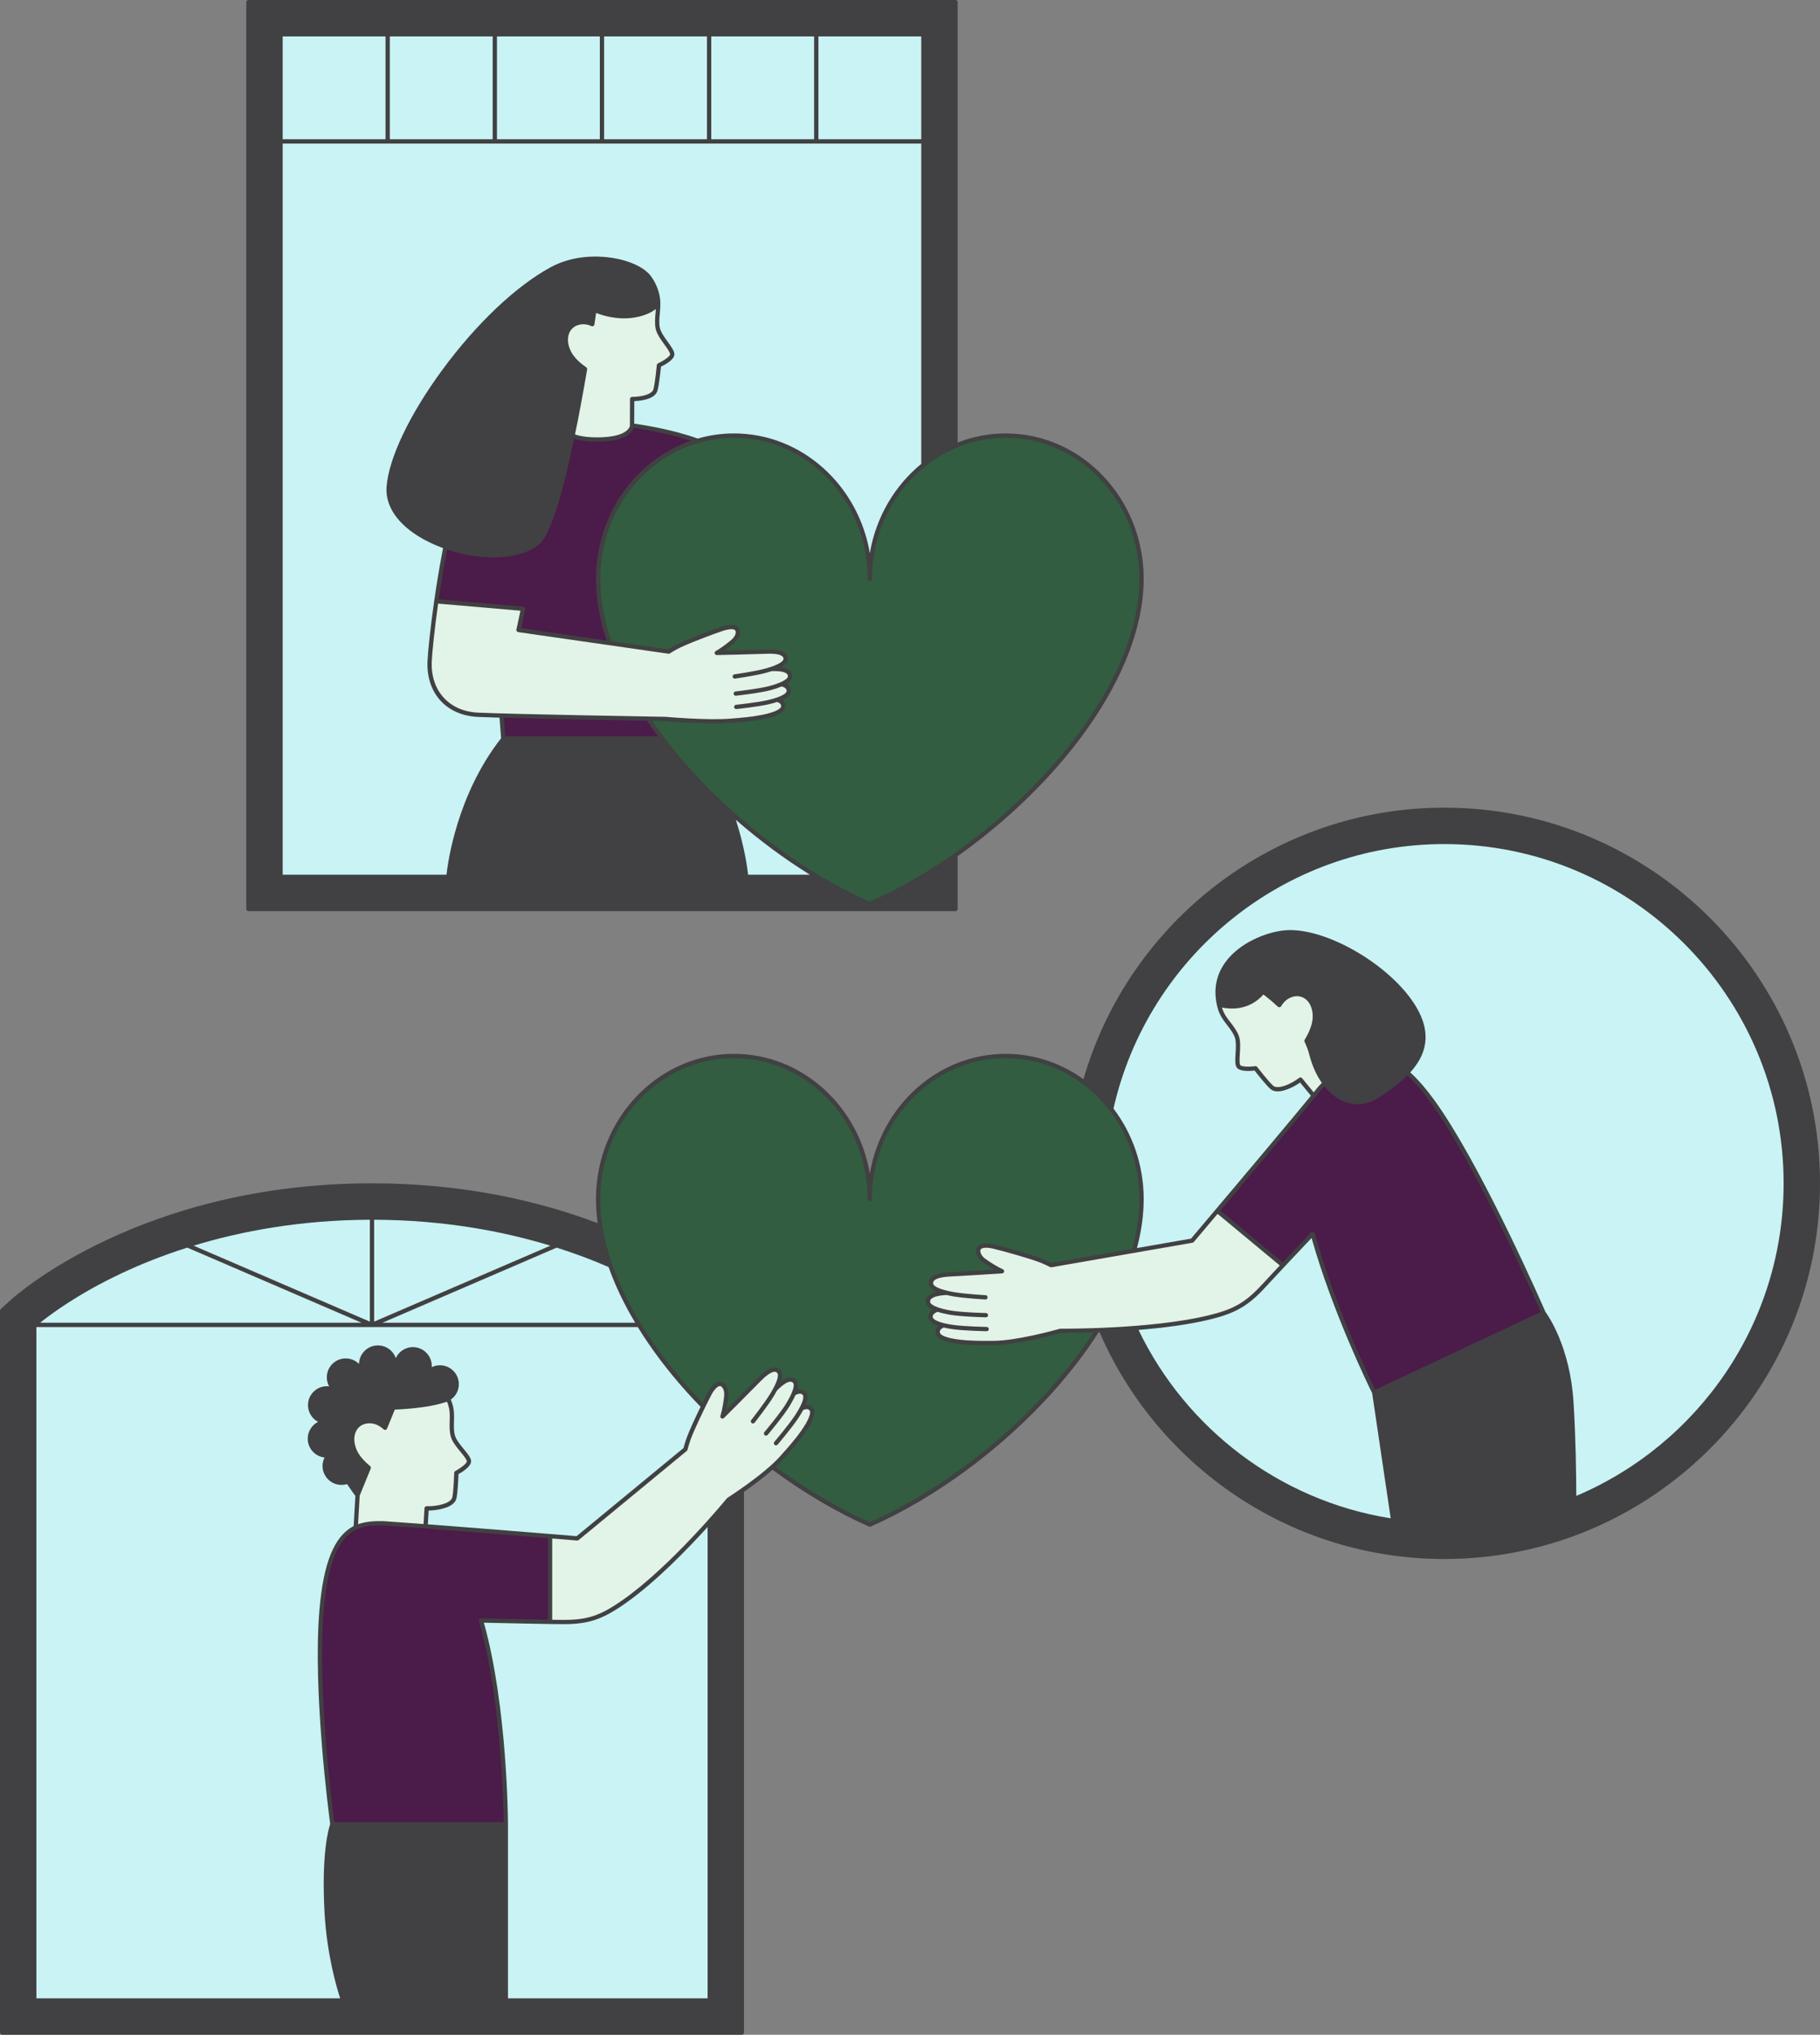<?xml version="1.0" encoding="UTF-8" standalone="no"?><svg xmlns="http://www.w3.org/2000/svg" xmlns:xlink="http://www.w3.org/1999/xlink" fill="#000000" height="950.3" preserveAspectRatio="xMidYMid meet" version="1" viewBox="0.0 0.0 850.1 950.3" width="850.1" zoomAndPan="magnify"><rect x="0.0" y="0.0" width="850.1" height="950.3" fill="#808080" stroke="none"/><g id="change1_1"><path d="M115.032,424.515V1c0-0.552,0.448-1,1-1h330.279c0.553,0,1,0.448,1,1v205.672 c6.991-2.742,14.551-4.243,22.438-4.243c35.543,0,64.46,30.454,64.46,67.886c0,1.021-0.025,2.097-0.081,3.387l-0.014,0.257 c-1.224,26.718-16.286,57.446-42.411,86.509c-13.104,14.577-28.341,28.02-44.392,39.39v24.657c0,0.552-0.447,1-1,1H116.032 C115.48,425.515,115.032,425.067,115.032,424.515z M674.663,377.207c-79.877,0-147.451,53.658-168.586,126.821 c-10.352-7.466-22.862-11.844-36.328-11.844c-31.674,0-58.084,24.182-63.46,55.936c-5.376-31.754-31.787-55.936-63.461-55.936 c-35.543,0-64.46,30.453-64.46,67.886c0,1.013,0.026,2.089,0.082,3.387l0.012,0.242c0.114,2.491,0.349,5.017,0.701,7.573 c-26.935-10.203-62.227-18.616-105.405-18.616c-107.408,0-166.059,52.046-168.502,54.261l-4.926,4.466 C0.119,611.571,0,611.841,0,612.123v337.162c0,0.553,0.448,1,1,1h345.514c0.552,0,1-0.447,1-1V696.732 c0.091-0.064,0.182-0.128,0.274-0.193c0.105-0.074,0.213-0.15,0.32-0.226c0.188-0.133,0.376-0.266,0.568-0.403 c0.111-0.079,0.224-0.16,0.336-0.24c0.191-0.137,0.383-0.274,0.578-0.414c0.121-0.087,0.242-0.175,0.364-0.263 c0.193-0.139,0.387-0.28,0.583-0.423c0.122-0.089,0.244-0.178,0.366-0.267c0.198-0.145,0.397-0.291,0.597-0.439 c0.127-0.093,0.253-0.187,0.381-0.282c0.198-0.147,0.397-0.295,0.596-0.444c0.131-0.098,0.262-0.196,0.394-0.295 c0.198-0.149,0.398-0.299,0.597-0.451c0.134-0.101,0.267-0.203,0.401-0.305c0.199-0.152,0.397-0.304,0.597-0.458 c0.136-0.104,0.271-0.209,0.407-0.314c0.201-0.156,0.402-0.313,0.603-0.47c0.132-0.104,0.264-0.207,0.396-0.311 c0.201-0.159,0.402-0.318,0.602-0.478c0.135-0.108,0.27-0.215,0.404-0.323c0.197-0.159,0.394-0.318,0.59-0.478 c0.134-0.109,0.268-0.218,0.402-0.328c0.196-0.161,0.391-0.323,0.586-0.485c0.133-0.11,0.265-0.22,0.397-0.33 c0.193-0.162,0.384-0.324,0.574-0.486c0.131-0.111,0.262-0.223,0.392-0.334c0.187-0.161,0.371-0.322,0.556-0.482 c0.131-0.114,0.263-0.228,0.392-0.342c0.019-0.017,0.039-0.034,0.059-0.051c14.565,10.771,29.92,19.866,45.057,26.536 c0.128,0.057,0.266,0.085,0.403,0.085s0.275-0.028,0.403-0.085c30.122-13.273,61.107-36.137,85.011-62.729 c8.296-9.229,15.472-18.626,21.448-28.009c0.151-0.006,0.297-0.011,0.45-0.017c26.98,62.247,89.014,105.907,161.062,105.907 c96.742,0,175.448-78.706,175.448-175.448S771.405,377.207,674.663,377.207z" fill="#414042"/></g><g id="change2_1"><path d="M381.265,67.046h49.046V216.65c-12.37,10.105-21.166,24.84-24.023,41.714 c-5.376-31.754-31.787-55.936-63.461-55.936c-5.869,0-11.55,0.846-16.957,2.401c-11.829-4.314-26.033-6.472-29.638-6.974 c0.021-3.395,0.038-7.353,0.036-10.515c3.125-0.132,9.599-0.886,10.798-4.819c0.758-2.486,1.467-9.248,1.668-11.275 c1.982-0.956,6.264-3.306,6.264-5.767c0-1.536-1.332-3.376-3.018-5.706c-1.574-2.175-3.357-4.64-3.771-6.681 c-0.435-2.145-0.236-4.317-0.026-6.617c0.134-1.474,0.266-2.984,0.228-4.512c0.051-0.808,0.226-6.406-4.182-12.728 c-3.027-4.342-10.467-7.778-19.417-8.966c-5.805-0.769-17.134-1.195-27.766,4.625c-16.233,8.885-34.625,26.338-50.462,47.883 c-15.287,20.797-25.015,41.213-26.023,54.612c-0.736,9.785,6.388,19.135,19.545,25.651c2.272,1.125,4.558,2.1,6.839,2.95 c-1.737,8.864-3.12,17.576-4.139,24.695c-1.818,12.701-2.891,23.385-3.118,27.938c-0.746,14.929,8.661,25.456,23.41,26.193 c2.175,0.109,5.743,0.23,10.222,0.358l0.728,9.626c-20.567,26.214-24.869,57.966-25.494,63.715h-76.522V67.046h49.046h50.046h50.046 h50.046H381.265z M349.426,408.515h28.856c-11.95-7.425-23.641-16.098-34.585-25.639 C347.782,395.503,349.101,405.524,349.426,408.515z M180.079,17h-48.046v48.046h48.046V17z M230.125,17h-48.046v48.046h48.046V17z M280.172,17h-48.046v48.046h48.046V17z M330.218,17h-48.046v48.046h48.046V17z M380.265,17h-48.046v48.046h48.046V17z M382.265,65.046h48.046V17h-48.046V65.046z M674.663,394.207c-75.38,0-138.625,52.913-154.566,123.544 c8.82,11.615,14.112,26.324,14.112,42.319c0,1.019-0.025,2.093-0.081,3.38c0,0.003,0,0.005,0,0.007l-0.013,0.25 c-0.284,6.198-1.322,12.614-3.06,19.172l25.261-4.396c2.751-3.249,28.785-34.019,46.872-55.724c0.198-0.237,0.396-0.475,0.592-0.71 c0.112-0.134,0.223-0.267,0.334-0.401c3.039-3.65,5.818-7.004,8.206-9.905c-1.654-2.004-3.47-4.209-5.08-6.178 c-0.416,0.302-0.761,0.539-1.043,0.719c-4.308,2.729-9.922,4.776-12.754,2.344c-1.972-1.694-6.19-7.026-7.445-8.632 c-2.188,0.254-7.061,0.56-8.378-1.519c-0.822-1.297-0.683-3.564-0.505-6.436c0.165-2.679,0.352-5.716-0.392-7.661 c-0.78-2.044-2.111-3.772-3.521-5.604c-1.256-1.632-2.556-3.32-3.464-5.282c-0.59-1.274-1.019-2.62-1.306-4.006 c-0.015-0.041-0.034-0.08-0.044-0.123c-1.615-7.404-0.279-14.126,3.97-19.979c6.513-8.97,18.809-13.991,27.477-14.861 c18.753-1.886,49.827,16.058,61.55,35.55c7.73,12.856,4.594,22.73-2.676,30.77c4.797,4.367,9.81,10.536,15.168,18.623 c21.212,32.014,46.758,90.439,47.978,93.24c1.08,1.461,11.486,16.166,13.113,42.075c1.03,16.415,1.263,33.31,1.291,43.857 c56.86-24.082,96.852-80.451,96.852-145.985C833.111,465.286,762.032,394.207,674.663,394.207z M612.622,578.18 c-0.415,0.438-0.825,0.872-1.236,1.307c-2.581,2.73-5.077,5.374-7.404,7.845c-0.359,0.381-0.717,0.761-1.068,1.134 c-0.022,0.023-0.044,0.047-0.066,0.07c-0.999,1.062-1.964,2.088-2.886,3.07c0,0-0.001,0-0.001,0.001 c-3.728,3.97-6.772,7.235-8.667,9.308c-8.205,8.977-14.164,12.434-26.566,15.413c-9.971,2.396-21.854,3.872-32.948,4.782 c22.113,45.971,65.774,79.691,117.803,88.001l-8.659-58.46C639.673,648.122,622.449,613.027,612.622,578.18z M214.149,688.476 c-0.074,2.036-0.358,8.829-0.959,11.357c-0.864,3.635-6.611,5.271-11.7,5.591c-0.335,0.021-0.771,0.053-1.268,0.031 c-0.119,2.05-0.256,4.301-0.389,6.458c15.034,1.138,33.104,2.578,47.452,3.735c0.081,0.007,0.162,0.013,0.243,0.02 c0.479,0.039,0.952,0.077,1.423,0.115c0.512,0.041,1.018,0.082,1.517,0.123c0.001,0,0.002,0,0.002,0 c9.841,0.796,17.096,1.391,18.852,1.535l49.948-41.159c0.003-0.013,0.008-0.031,0.012-0.044c0.066-0.26,0.143-0.548,0.229-0.86 c0.017-0.062,0.034-0.122,0.052-0.185c0.09-0.32,0.189-0.661,0.3-1.027c0.02-0.066,0.041-0.132,0.061-0.199 c0.118-0.384,0.246-0.787,0.389-1.214c0.017-0.05,0.035-0.102,0.052-0.153c0.154-0.459,0.32-0.935,0.504-1.437 c1.074-2.926,3.861-8.989,6.367-14.151c-2.165-2.237-4.299-4.494-6.363-6.79c-9.016-10.029-16.713-20.257-22.979-30.45H17v313.514 h141.893c-1.498-4.542-6.2-20.151-7.304-40.088c-1.543-27.867,2.005-39.472,2.646-41.308c-0.573-4.25-8.209-62.114-5.034-99.893 c1.847-21.975,6.872-34.429,15.814-39.193c0.055-0.03,0.12-0.054,0.176-0.083l0.801-14.095c-0.534-0.708-2.054-2.754-3.893-5.529 c-1.052,0.33-2.14,0.455-3.248,0.375c-4.854-0.353-8.517-4.589-8.165-9.442c0.085-1.171,0.398-2.296,0.92-3.327 c-4.693-0.513-8.186-4.668-7.842-9.413c0.232-3.196,2.149-5.877,4.817-7.233c-3.009-1.587-4.959-4.85-4.698-8.452 c0.171-2.352,1.247-4.496,3.031-6.038s4.065-2.302,6.413-2.126c0.131,0.009,0.262,0.021,0.392,0.037 c-0.792-1.453-1.17-3.128-1.045-4.857c0.171-2.352,1.247-4.496,3.031-6.038s4.062-2.306,6.413-2.126 c2.13,0.154,4.098,1.085,5.57,2.545c0.003-0.156,0.01-0.312,0.021-0.469c0.353-4.854,4.594-8.51,9.443-8.164 c3.643,0.265,6.594,2.665,7.705,5.913c1.509-3.26,4.899-5.379,8.636-5.109c4.815,0.35,8.457,4.52,8.172,9.324 c1.374-0.663,2.903-0.964,4.46-0.845c2.351,0.17,4.495,1.246,6.037,3.03c1.542,1.783,2.297,4.061,2.126,6.412 c-0.148,2.043-1.009,3.979-2.425,5.458c-0.014,0.016-0.027,0.03-0.042,0.045c-0.393,0.403-0.827,0.747-1.277,1.064 c0.539,1.232,0.952,2.509,1.21,3.819c0.416,2.12,0.355,4.25,0.297,6.309c-0.066,2.309-0.128,4.489,0.44,6.604 c0.54,2.012,2.475,4.36,4.182,6.433c1.828,2.22,3.272,3.974,3.369,5.506C220.194,684.784,216.067,687.397,214.149,688.476z M292.12,748.806c-10.708,7.52-17.229,9.729-28.853,9.729c-0.101,0-0.199,0-0.3,0c-1.501-0.005-3.565-0.028-6.049-0.064 c-0.001,0-0.002,0.001-0.004,0.001c-6.635-0.098-17.025-0.308-30.898-0.625c11.093,39.759,11.249,93.607,11.25,94.152c0,0,0,0,0,0 s0,0,0,0v81.286h93.249V713.158C320.856,723.801,306.005,739.057,292.12,748.806z M172.757,569.663 c-32.613,0.107-60.291,5.391-82.334,12.104l82.334,35.484V569.663z M168.911,617.771L87.488,582.68 c-11.999,3.807-22.244,8.003-30.609,11.938c-20.434,9.614-33.367,19.298-38.133,23.153h0H168.911z M284.27,591.744 c-7.032-3.056-15.125-6.172-24.243-9.065l-81.423,35.092h118.084C291.459,609.01,287.296,600.285,284.27,591.744z M174.757,617.252 l82.334-35.484c-22.039-6.712-49.718-11.998-82.334-12.104V617.252z" fill="#c9f3f4"/></g><g id="change3_1"><path d="M719.677,612.721l-77.323,36.305c-2.851-5.837-19.134-39.831-28.28-73.083 c-0.096-0.348-0.371-0.617-0.722-0.705c-0.08-0.02-0.161-0.029-0.242-0.029c-0.271,0-0.535,0.11-0.727,0.312 c-4.771,5.043-9.348,9.892-13.235,14.03l-29.138-24.175c14.881-17.635,34.527-40.991,45.083-53.859 c0.76-1.019,1.594-2.039,2.479-3.034c0.005-0.006,0.009-0.011,0.014-0.016c0.338-0.38,0.689-0.751,1.04-1.121 c2.695,3.355,5.888,5.858,9.391,7.221c1.984,0.772,4.011,1.156,6.051,1.156c3.497,0,7.031-1.13,10.444-3.367 c4.638-3.039,9.153-6.355,12.831-10.068c4.656,4.24,9.565,10.285,14.866,18.285C692.302,550.895,716.344,605.124,719.677,612.721z M178.82,712.446c-5.303-0.227-9.871,0.526-12.866,2.122c-8.286,4.414-12.977,16.36-14.761,37.596 c-3.049,36.279,3.943,91.292,4.94,98.835h79.124c-0.08-7.639-1.004-57.263-11.534-93.907c-0.088-0.306-0.025-0.635,0.169-0.887 c0.195-0.252,0.509-0.388,0.815-0.39c13.847,0.318,24.341,0.533,31.221,0.64v-38.101c-21.787-1.77-59.697-4.807-76.855-5.934 C178.99,712.44,178.9,712.451,178.82,712.446z M235.33,335.23l0.654,8.64h71.298c-1.786-2.41-3.488-4.825-5.118-7.24 C286.731,336.354,254.275,335.748,235.33,335.23z M278.986,206.264c-4.824,0-8.297-0.577-10.803-1.41 c-4.882,23.383-10.614,44.307-16.182,49.252c-4.363,3.875-12.288,6.231-21.794,6.232c-6.585,0-13.929-1.138-21.377-3.677 c-1.305,6.714-2.612,14.413-3.893,23.26l25.533,2.204h0l13.936,1.203c0.286,0.024,0.547,0.171,0.718,0.402 c0.17,0.23,0.234,0.523,0.173,0.804l-1.901,8.852l39.899,5.738c-2.822-8.654-4.465-17.1-4.835-25.18l-0.012-0.242 c-0.056-1.298-0.082-2.374-0.082-3.387c0-30.019,18.605-55.533,44.303-64.468c-10.928-3.601-23.244-5.512-26.628-5.995 C295.306,201.953,292.187,206.264,278.986,206.264z" fill="#4b1b4a"/></g><g id="change4_1"><path d="M532.208,560.069c0,0.991-0.025,2.04-0.079,3.301c0,0.002,0,0.004,0,0.007l-0.013,0.229 c-0.29,6.342-1.385,12.919-3.231,19.649l-37.782,6.575c-0.59-0.302-1.36-0.678-2.292-1.096c-0.041-0.018-0.081-0.036-0.122-0.055 c-0.735-0.327-1.561-0.676-2.48-1.034c-4.288-1.67-16.175-5.061-21.661-6.39c-2.227-0.54-6.213-1.141-7.934,0.878 c-0.579,0.681-0.827,1.624-0.7,2.657c0.211,1.711,1.412,3.501,3.214,4.788c2.062,1.475,3.828,2.574,5.208,3.365 c-5.287,0.34-15.108,0.959-20.761,1.243c-4.611,0.233-7.508,1.111-8.856,2.684c-0.17,0.198-0.315,0.407-0.436,0.624 c-0.242,0.435-0.385,0.907-0.429,1.412c-0.022,0.253-0.019,0.514,0.009,0.783c0.018,0.17,0.053,0.337,0.101,0.501 c0.015,0.053,0.04,0.105,0.058,0.157c0.039,0.109,0.08,0.219,0.132,0.325c0.031,0.062,0.069,0.123,0.105,0.185 c0.055,0.095,0.111,0.189,0.177,0.281c0.045,0.063,0.095,0.125,0.145,0.188c0.072,0.089,0.149,0.178,0.232,0.265 c0.057,0.059,0.115,0.118,0.177,0.177c0.095,0.09,0.197,0.179,0.304,0.267c0.063,0.051,0.124,0.103,0.191,0.154 c0.131,0.099,0.273,0.197,0.419,0.293c0.055,0.036,0.106,0.072,0.163,0.108c0.434,0.271,0.926,0.53,1.489,0.777 c-0.332,0.075-0.642,0.159-0.941,0.247c-0.063,0.019-0.125,0.038-0.187,0.057c-0.323,0.101-0.632,0.208-0.915,0.326 c-0.023,0.01-0.043,0.02-0.066,0.03c-0.266,0.113-0.511,0.235-0.742,0.363c-0.042,0.023-0.085,0.045-0.126,0.069 c-0.23,0.135-0.441,0.279-0.633,0.43c-0.038,0.03-0.074,0.061-0.111,0.092c-0.191,0.159-0.368,0.324-0.52,0.501 c-0.425,0.496-0.679,1.059-0.796,1.67c-0.07,0.366-0.104,0.746-0.062,1.15c0.017,0.162,0.048,0.322,0.092,0.478 c0.011,0.041,0.031,0.08,0.045,0.121c0.037,0.112,0.073,0.223,0.124,0.332c0.051,0.11,0.117,0.217,0.183,0.324 c0.023,0.037,0.04,0.076,0.065,0.113c0.078,0.116,0.17,0.23,0.266,0.343c0.023,0.027,0.04,0.055,0.064,0.081 c0.09,0.101,0.194,0.199,0.298,0.298c0.04,0.038,0.075,0.077,0.118,0.115c0.087,0.077,0.186,0.151,0.281,0.226 c0.075,0.059,0.144,0.118,0.225,0.176c0.068,0.048,0.144,0.095,0.216,0.143c0.125,0.084,0.249,0.167,0.385,0.249 c0.032,0.019,0.068,0.037,0.1,0.056c0.186,0.108,0.38,0.215,0.588,0.319c-0.009,0.006-0.015,0.013-0.024,0.019 c-0.187,0.13-0.355,0.265-0.508,0.401c-0.035,0.031-0.067,0.062-0.1,0.094c-0.13,0.123-0.249,0.247-0.354,0.373 c-0.017,0.02-0.037,0.04-0.053,0.06c-0.114,0.142-0.211,0.285-0.298,0.429c-0.021,0.035-0.04,0.07-0.06,0.105 c-0.073,0.131-0.137,0.262-0.19,0.394c-0.007,0.016-0.015,0.033-0.021,0.049c-0.056,0.145-0.098,0.29-0.133,0.434 c-0.009,0.036-0.016,0.072-0.024,0.108c-0.028,0.135-0.05,0.269-0.062,0.401c-0.001,0.009-0.003,0.019-0.003,0.028 c-0.012,0.141-0.014,0.28-0.01,0.417c0.001,0.033,0.002,0.066,0.004,0.099c0.006,0.134,0.017,0.266,0.035,0.393 c0.025,0.179,0.072,0.353,0.13,0.525c0.02,0.058,0.047,0.115,0.071,0.172c0.046,0.112,0.098,0.222,0.159,0.33 c0.037,0.065,0.077,0.129,0.119,0.193c0.066,0.099,0.139,0.197,0.218,0.293c0.05,0.061,0.098,0.123,0.153,0.183 c0.104,0.113,0.22,0.223,0.342,0.331c0.042,0.037,0.077,0.076,0.122,0.113c0.172,0.143,0.363,0.282,0.568,0.417 c0.054,0.036,0.115,0.07,0.171,0.105c0.169,0.106,0.347,0.209,0.538,0.31c0.062,0.033,0.127,0.065,0.191,0.097 c0.217,0.109,0.446,0.216,0.689,0.319c0.039,0.017,0.077,0.034,0.117,0.05c0.299,0.125,0.613,0.246,0.949,0.363 c-0.021,0.019-0.035,0.039-0.055,0.058c-0.116,0.111-0.224,0.224-0.321,0.337c-0.014,0.016-0.03,0.032-0.044,0.048 c-0.106,0.128-0.196,0.258-0.279,0.387c-0.026,0.04-0.049,0.08-0.073,0.12c-0.061,0.104-0.116,0.208-0.164,0.312 c-0.014,0.031-0.031,0.061-0.044,0.092c-0.055,0.129-0.101,0.258-0.139,0.387c-0.011,0.036-0.019,0.072-0.028,0.108 c-0.026,0.101-0.048,0.201-0.064,0.3c-0.006,0.036-0.013,0.072-0.018,0.108c-0.017,0.126-0.029,0.25-0.033,0.372 c-0.001,0.025,0,0.049,0,0.074c-0.001,0.103,0.001,0.204,0.007,0.304c0.002,0.034,0.004,0.068,0.007,0.101 c0.01,0.118,0.024,0.233,0.042,0.345c0.43,2.527,4.178,4.153,11.457,4.972c3.946,0.443,7.973,0.526,11.739,0.526c0,0,0,0,0.001,0 c0,0,0,0,0,0c1.173,0,2.322-0.008,3.436-0.016l0.659-0.005c0.354-0.002,0.716-0.01,1.083-0.022c0.107-0.004,0.219-0.01,0.327-0.014 c0.263-0.01,0.525-0.021,0.793-0.036c0.138-0.008,0.28-0.019,0.42-0.028c0.243-0.016,0.486-0.03,0.733-0.049 c0.157-0.012,0.316-0.027,0.474-0.04c0.235-0.02,0.468-0.039,0.706-0.061c0.168-0.016,0.339-0.035,0.509-0.052 c0.232-0.024,0.464-0.047,0.699-0.073c0.169-0.019,0.341-0.04,0.511-0.06c0.24-0.028,0.479-0.056,0.721-0.086 c0.168-0.021,0.338-0.044,0.507-0.066c0.245-0.032,0.489-0.064,0.735-0.098c0.173-0.024,0.346-0.05,0.52-0.075 c0.244-0.035,0.489-0.071,0.734-0.108c0.175-0.027,0.351-0.054,0.527-0.082c0.244-0.038,0.488-0.076,0.733-0.116 c0.177-0.029,0.353-0.058,0.53-0.088c0.246-0.041,0.492-0.082,0.737-0.125c0.173-0.03,0.346-0.06,0.519-0.091 c0.248-0.044,0.495-0.088,0.742-0.133c0.171-0.031,0.342-0.063,0.512-0.094c0.251-0.047,0.501-0.093,0.75-0.141 c0.163-0.031,0.325-0.062,0.488-0.094c0.254-0.049,0.507-0.099,0.759-0.149c0.157-0.031,0.314-0.063,0.47-0.094 c0.257-0.052,0.513-0.104,0.767-0.156c0.148-0.031,0.296-0.061,0.443-0.092c0.258-0.054,0.513-0.108,0.767-0.162 c0.143-0.031,0.285-0.061,0.427-0.092c0.256-0.055,0.51-0.111,0.763-0.166c0.133-0.029,0.266-0.059,0.398-0.088 c0.26-0.058,0.516-0.115,0.77-0.173c0.12-0.027,0.241-0.054,0.36-0.082c0.262-0.06,0.521-0.119,0.777-0.179 c0.106-0.025,0.212-0.049,0.317-0.074c0.266-0.062,0.526-0.123,0.784-0.185c0.09-0.021,0.18-0.043,0.269-0.064 c0.27-0.065,0.535-0.128,0.796-0.192c0.073-0.018,0.146-0.035,0.219-0.053c0.279-0.068,0.551-0.135,0.818-0.201 c0.044-0.011,0.089-0.022,0.133-0.033c0.295-0.073,0.582-0.145,0.861-0.215c0.015-0.004,0.031-0.008,0.047-0.012 c2.681-0.677,4.578-1.208,5.129-1.364c1,0.006,6.919,0.024,15.305-0.256c-5.765,8.902-12.622,17.816-20.505,26.584 c-23.614,26.27-54.183,48.869-83.927,62.058c-14.765-6.546-29.73-15.416-43.949-25.897c0.08-0.075,0.162-0.149,0.241-0.224 c0.174-0.163,0.342-0.325,0.512-0.488c0.116-0.111,0.234-0.223,0.348-0.333c0.17-0.166,0.335-0.331,0.5-0.496 c0.106-0.106,0.215-0.212,0.319-0.317c0.18-0.182,0.352-0.363,0.525-0.543c0.083-0.087,0.171-0.175,0.253-0.262 c0.252-0.267,0.496-0.532,0.732-0.796l0.447-0.501c3.123-3.49,6.662-7.446,9.647-11.71c4.203-6,5.462-9.887,3.85-11.881 c-0.071-0.087-0.148-0.173-0.229-0.258c-0.024-0.026-0.05-0.051-0.075-0.076c-0.066-0.066-0.136-0.13-0.208-0.193 c-0.024-0.021-0.046-0.042-0.071-0.062c-0.091-0.075-0.188-0.146-0.289-0.214c-0.037-0.025-0.076-0.048-0.114-0.071 c-0.075-0.046-0.152-0.089-0.232-0.131c-0.044-0.023-0.087-0.046-0.132-0.067c-0.115-0.053-0.234-0.101-0.36-0.143 c-0.044-0.015-0.092-0.026-0.138-0.039c-0.096-0.028-0.194-0.052-0.296-0.072c-0.055-0.011-0.111-0.022-0.168-0.03 c-0.14-0.021-0.284-0.037-0.435-0.043c-0.039-0.002-0.081,0-0.121-0.001c-0.139-0.002-0.284,0.004-0.432,0.016 c-0.029,0.002-0.055,0-0.085,0.003c0.135-0.33,0.252-0.646,0.356-0.954c0.013-0.039,0.025-0.077,0.038-0.116 c0.083-0.253,0.156-0.498,0.218-0.735c0.018-0.067,0.035-0.135,0.051-0.201c0.051-0.214,0.093-0.421,0.126-0.622 c0.01-0.061,0.024-0.124,0.032-0.184c0.035-0.246,0.057-0.483,0.064-0.708c0.001-0.052-0.004-0.098-0.004-0.149 c0-0.169-0.006-0.335-0.023-0.492c-0.008-0.079-0.023-0.154-0.035-0.23c-0.021-0.124-0.045-0.246-0.077-0.362 c-0.02-0.073-0.041-0.144-0.065-0.214c-0.041-0.118-0.09-0.231-0.143-0.34c-0.027-0.055-0.051-0.112-0.081-0.165 c-0.09-0.157-0.19-0.308-0.307-0.445c-0.084-0.098-0.177-0.194-0.274-0.288c-0.023-0.022-0.046-0.044-0.07-0.066 c-0.1-0.093-0.206-0.183-0.32-0.268c-0.01-0.008-0.022-0.015-0.033-0.022c-0.103-0.075-0.212-0.144-0.327-0.209 c-0.037-0.021-0.075-0.042-0.113-0.063c-0.124-0.065-0.252-0.126-0.389-0.177c-0.04-0.015-0.084-0.026-0.125-0.04 c-0.102-0.034-0.207-0.064-0.317-0.089c-0.067-0.016-0.134-0.03-0.203-0.043c-0.122-0.021-0.248-0.036-0.378-0.045 c-0.103-0.008-0.211-0.008-0.319-0.007c-0.088,0.001-0.177,0.003-0.268,0.009c-0.104,0.007-0.209,0.016-0.317,0.03 c-0.094,0.013-0.193,0.034-0.291,0.052c-0.1,0.019-0.193,0.028-0.297,0.054c0.001-0.003,0.001-0.005,0.002-0.007 c0.048-0.185,0.086-0.362,0.123-0.537c0.017-0.078,0.037-0.159,0.051-0.235c0.02-0.107,0.031-0.207,0.046-0.31 c0.02-0.134,0.043-0.269,0.055-0.397c0.004-0.041,0.004-0.078,0.007-0.119c0.083-1.034-0.081-1.874-0.505-2.524 c-0.087-0.135-0.186-0.261-0.295-0.38c-0.733-0.796-1.635-1.207-2.68-1.222c0,0-0.001,0-0.002,0c0,0,0,0,0,0 c-0.019-0.001-0.038-0.001-0.057-0.001c-0.015,0-0.031,0.004-0.046,0.004c-0.99-0.004-2.11,0.39-3.357,1.157 c-0.049,0.03-0.098,0.06-0.147,0.091c-0.257,0.163-0.517,0.335-0.785,0.529c0.096-0.3,0.175-0.588,0.244-0.866 c0.004-0.017,0.007-0.032,0.011-0.048c0.059-0.245,0.108-0.482,0.146-0.71c0.013-0.075,0.02-0.146,0.03-0.22 c0.023-0.165,0.043-0.327,0.055-0.483c0.007-0.089,0.009-0.175,0.012-0.261c0.004-0.133,0.006-0.263,0.001-0.389 c-0.003-0.089-0.009-0.176-0.016-0.261c-0.01-0.116-0.026-0.228-0.044-0.337c-0.014-0.082-0.028-0.164-0.046-0.243 c-0.025-0.107-0.057-0.208-0.09-0.308c-0.024-0.071-0.045-0.143-0.073-0.21c-0.044-0.106-0.097-0.205-0.151-0.304 c-0.029-0.052-0.053-0.107-0.084-0.157c-0.091-0.144-0.193-0.281-0.309-0.406c-0.733-0.796-1.635-1.207-2.681-1.222c0,0,0,0-0.001,0 c0,0,0,0,0,0c-0.019-0.001-0.038-0.001-0.057-0.001c-0.073,0-0.152,0.017-0.227,0.021c-2.014,0.088-4.505,1.688-7.586,4.846 c-3.953,4.051-10.914,11.006-14.665,14.747c0.319-1.558,0.663-3.609,0.921-6.132c0.226-2.203-0.322-4.288-1.465-5.578 c-0.691-0.779-1.563-1.217-2.457-1.232c-0.018,0-0.035,0-0.053,0c-2.628,0-4.793,3.358-5.853,5.369 c-0.623,1.181-1.398,2.714-2.237,4.414c-1.973-2.051-3.921-4.118-5.81-6.219c-25.817-28.72-40.698-59.005-41.902-85.281 c0-0.002-0.005-0.1-0.005-0.102l-0.007-0.132c-0.054-1.269-0.08-2.317-0.08-3.301c0-36.329,28.02-65.886,62.46-65.886 s62.461,29.557,62.461,65.886c0,0.553,0.448,1,1,1s1-0.447,1-1c0-36.329,28.02-65.886,62.46-65.886S532.208,523.74,532.208,560.069z M280.453,273.748c0,0.001,0.005,0.099,0.005,0.101c0.376,8.197,2.083,16.784,5.037,25.591l26.64,3.831 c0.003-0.002,0.007-0.004,0.01-0.006c0.239-0.153,0.509-0.32,0.805-0.5c0.048-0.029,0.093-0.057,0.142-0.086 c0.289-0.174,0.603-0.358,0.942-0.551c0.066-0.037,0.133-0.075,0.2-0.113c0.35-0.197,0.72-0.401,1.118-0.613 c0.061-0.033,0.126-0.066,0.188-0.099c0.43-0.227,0.88-0.459,1.364-0.697c2.209-1.088,6.631-2.882,11.001-4.555 c0.49-0.188,0.978-0.373,1.463-0.556c0.038-0.014,0.077-0.029,0.115-0.044c2.384-0.9,4.664-1.73,6.47-2.357 c0.398-0.138,0.776-0.268,1.124-0.384c2.089-0.703,5.866-1.611,7.694,0.193c0.618,0.609,0.938,1.501,0.901,2.511 c-0.03,0.832-0.297,1.703-0.758,2.54c-0.462,0.836-1.119,1.638-1.931,2.331c-1.796,1.534-3.354,2.707-4.59,3.57 c5.11-0.113,14.425-0.332,19.801-0.524c3.222-0.117,5.6,0.176,7.212,0.88c0.189,0.083,0.361,0.175,0.529,0.269 c0.369,0.207,0.704,0.432,0.971,0.695c0.724,0.71,1.082,1.603,1.064,2.652c0,0,0,0,0,0c0,0,0,0,0,0 c-0.003,0.164-0.022,0.326-0.054,0.486c-0.011,0.056-0.031,0.111-0.045,0.166c-0.027,0.104-0.055,0.207-0.094,0.309 c-0.025,0.067-0.059,0.132-0.09,0.198c-0.042,0.09-0.084,0.18-0.136,0.268c-0.04,0.069-0.087,0.138-0.132,0.206 c-0.057,0.085-0.116,0.169-0.181,0.253c-0.054,0.068-0.111,0.136-0.171,0.204c-0.074,0.084-0.152,0.167-0.235,0.25 c-0.065,0.065-0.131,0.129-0.201,0.193c-0.095,0.087-0.198,0.173-0.304,0.259c-0.071,0.058-0.141,0.116-0.217,0.173 c-0.128,0.097-0.267,0.193-0.408,0.288c-0.066,0.045-0.128,0.089-0.197,0.134c-0.194,0.125-0.402,0.249-0.619,0.372 c-0.021,0.012-0.039,0.024-0.06,0.036c0.088,0.013,0.16,0.034,0.246,0.048c0.318,0.051,0.624,0.109,0.911,0.176 c0.133,0.031,0.258,0.066,0.384,0.101c0.249,0.069,0.485,0.145,0.707,0.227c0.116,0.043,0.233,0.086,0.343,0.133 c0.217,0.093,0.416,0.196,0.605,0.305c0.084,0.048,0.175,0.091,0.253,0.142c0.254,0.164,0.486,0.339,0.684,0.534 c0.362,0.355,0.632,0.756,0.81,1.2c0.002,0.005,0.003,0.011,0.005,0.017c0.086,0.217,0.151,0.442,0.192,0.679 c0.042,0.242,0.061,0.495,0.057,0.757c-0.018,1.084-0.656,2.083-1.928,3.02c-0.012,0.009-0.021,0.017-0.033,0.026 c-0.104,0.076-0.221,0.151-0.334,0.227c-0.095,0.064-0.186,0.129-0.287,0.192c-0.004,0.002-0.007,0.005-0.011,0.007 c0.003,0.001,0.004,0.003,0.007,0.005c0.189,0.111,0.357,0.228,0.514,0.347c0.038,0.029,0.074,0.057,0.11,0.086 c0.144,0.117,0.279,0.237,0.397,0.36c0.004,0.004,0.009,0.008,0.013,0.012c0.122,0.129,0.226,0.261,0.321,0.395 c0.022,0.031,0.043,0.062,0.064,0.093c0.087,0.132,0.167,0.264,0.232,0.398c0.001,0.001,0.002,0.003,0.002,0.004 c0.066,0.137,0.118,0.275,0.163,0.413c0.01,0.032,0.02,0.063,0.03,0.095c0.081,0.273,0.125,0.545,0.141,0.808 c0.002,0.031,0.003,0.062,0.005,0.092c0.005,0.129,0.006,0.257-0.001,0.38c-0.009,0.174-0.039,0.345-0.081,0.514 c-0.014,0.059-0.037,0.117-0.055,0.175c-0.034,0.109-0.073,0.217-0.121,0.323c-0.031,0.068-0.065,0.136-0.102,0.203 c-0.052,0.096-0.11,0.19-0.173,0.285c-0.046,0.068-0.09,0.136-0.142,0.204c-0.077,0.1-0.166,0.199-0.256,0.298 c-0.051,0.056-0.096,0.112-0.151,0.167c-0.148,0.147-0.312,0.292-0.49,0.434c-0.058,0.047-0.125,0.092-0.187,0.138 c-0.14,0.105-0.285,0.209-0.441,0.311c-0.07,0.046-0.145,0.091-0.218,0.137c-0.175,0.108-0.359,0.215-0.552,0.32 c-0.061,0.033-0.121,0.066-0.183,0.099c-0.261,0.137-0.537,0.272-0.831,0.405c0.014,0.011,0.024,0.023,0.037,0.034 c0.136,0.111,0.262,0.224,0.374,0.34c0.015,0.015,0.026,0.03,0.04,0.045c0.097,0.103,0.184,0.208,0.263,0.314 c0.025,0.033,0.049,0.067,0.073,0.1c0.075,0.107,0.142,0.214,0.202,0.322c0.008,0.015,0.018,0.029,0.026,0.044 c0.065,0.122,0.118,0.245,0.165,0.368c0.013,0.033,0.023,0.065,0.035,0.098c0.034,0.098,0.064,0.197,0.088,0.294 c0.007,0.028,0.016,0.057,0.022,0.085c0.027,0.121,0.048,0.241,0.062,0.359c0.003,0.025,0.004,0.049,0.006,0.073 c0.01,0.098,0.015,0.194,0.017,0.289c0.001,0.032,0.002,0.063,0.001,0.095c0,0.114-0.003,0.226-0.012,0.334 c-0.203,2.472-3.66,4.348-10.567,5.734c-4.896,0.983-9.974,1.386-14.453,1.742l-0.638,0.051c-2.226,0.177-4.795,0.248-7.477,0.248 c-10.508,0-22.752-1.086-22.906-1.1c-0.115-0.002-2.41-0.04-6.194-0.107c5.159,7.526,11.088,15.043,17.752,22.457 c23.615,26.27,54.183,48.869,83.928,62.058c29.745-13.189,60.313-35.788,83.927-62.058c25.817-28.72,40.698-59.005,41.901-85.279 l0.013-0.229c0-0.002,0-0.004,0-0.006c0.054-1.261,0.079-2.31,0.079-3.301c0-36.33-28.02-65.886-62.46-65.886 s-62.46,29.557-62.46,65.886c0,0.552-0.448,1-1,1s-1-0.448-1-1c0-36.33-28.02-65.886-62.461-65.886s-62.46,29.557-62.46,65.886 c0,0.983,0.025,2.032,0.08,3.301L280.453,273.748z" fill="#325d40"/></g><g id="change5_1"><path d="M617.407,505.72c-0.45,0.469-0.895,0.945-1.327,1.431c-0.006,0.007-0.012,0.014-0.018,0.021 c-0.882,0.992-1.71,2.009-2.45,2.993c-1.796-2.177-3.757-4.56-5.427-6.605c-0.197-0.242-0.484-0.368-0.775-0.368 c-0.21,0-0.422,0.066-0.602,0.202c-0.728,0.549-1.293,0.952-1.683,1.199c-4.51,2.858-8.776,3.895-10.38,2.516 c-2.128-1.828-7.464-8.72-7.518-8.789c-0.219-0.284-0.576-0.432-0.928-0.379c-2.893,0.397-6.477,0.277-6.991-0.535 c-0.476-0.75-0.328-3.137-0.198-5.242c0.178-2.882,0.379-6.147-0.519-8.497c-0.887-2.319-2.37-4.246-3.805-6.11 c-1.244-1.617-2.42-3.144-3.234-4.902c-0.316-0.683-0.58-1.389-0.798-2.112c3.688,0.769,12.562,1.587,19.361-6.064 c1.207,0.89,3.782,2.874,6.746,5.675c0.221,0.209,0.525,0.304,0.827,0.264c0.302-0.043,0.567-0.221,0.722-0.484 c1.482-2.527,3.524-4.057,6.067-4.548c2.091-0.405,4.103,0.125,5.658,1.491c2.123,1.863,3.212,5.048,2.988,8.737 c-0.239,3.944-2.683,8.299-3.723,9.988c-0.178,0.289-0.197,0.648-0.052,0.954c0.988,2.076,1.748,4.147,2.259,6.155 C612.874,497.691,614.878,502.109,617.407,505.72z M557.609,580.052c-0.152,0.179-0.361,0.299-0.592,0.339l-65.903,11.469 c-0.218,0.037-0.439,0.003-0.636-0.1c-0.373-0.195-0.755-0.387-1.147-0.578c-0.019-0.009-0.039-0.019-0.058-0.028 c-0.352-0.17-0.712-0.338-1.078-0.504c-0.081-0.037-0.164-0.074-0.247-0.111c-0.337-0.151-0.679-0.299-1.026-0.446 c-0.096-0.041-0.197-0.082-0.295-0.123c-0.352-0.146-0.708-0.291-1.07-0.432c-0.024-0.01-0.047-0.019-0.071-0.028 c-4.212-1.64-15.967-4.991-21.406-6.31c-0.345-0.083-0.68-0.154-1.007-0.215c-0.101-0.019-0.197-0.032-0.296-0.048 c-0.222-0.037-0.443-0.073-0.654-0.1c-0.111-0.014-0.216-0.023-0.324-0.034c-0.19-0.02-0.379-0.037-0.558-0.048 c-0.107-0.006-0.208-0.009-0.311-0.012c-0.158-0.005-0.311-0.006-0.458-0.003c-0.155,0.003-0.301,0.012-0.444,0.023 c-0.115,0.009-0.232,0.017-0.339,0.031c-0.14,0.018-0.265,0.046-0.39,0.073c-0.09,0.02-0.186,0.036-0.268,0.061 c-0.127,0.038-0.235,0.086-0.342,0.135c-0.058,0.026-0.126,0.048-0.179,0.078c-0.148,0.085-0.274,0.18-0.369,0.291 c-0.211,0.249-0.296,0.645-0.237,1.116c0.11,0.899,0.797,2.267,2.391,3.405c0.61,0.436,1.195,0.839,1.749,1.209 c3.883,2.592,6.33,3.61,6.357,3.621c0.431,0.177,0.683,0.628,0.607,1.087s-0.456,0.807-0.921,0.837 c-0.163,0.011-16.426,1.077-24.406,1.479c-4.955,0.25-6.78,1.219-7.438,1.987c-0.318,0.371-0.44,0.787-0.386,1.311 c0.006,0.055,0.022,0.112,0.04,0.169c0.084,0.252,0.33,0.651,1.04,1.13c0.002,0.001,0.003,0.002,0.005,0.003 c0.099,0.067,0.211,0.135,0.328,0.205c0.035,0.021,0.071,0.041,0.108,0.062c0.096,0.055,0.199,0.11,0.308,0.166 c0.071,0.036,0.145,0.073,0.221,0.109c0.09,0.044,0.183,0.088,0.281,0.133c0.103,0.047,0.212,0.093,0.323,0.14 c0.09,0.038,0.18,0.076,0.275,0.114c0.122,0.049,0.252,0.097,0.383,0.146c0.106,0.039,0.211,0.079,0.324,0.118 c0.124,0.044,0.256,0.087,0.387,0.131c0.142,0.047,0.285,0.094,0.436,0.141c0.113,0.035,0.232,0.07,0.35,0.105 c0.189,0.056,0.383,0.112,0.587,0.168c0.101,0.028,0.205,0.055,0.309,0.083c0.233,0.062,0.475,0.123,0.728,0.185 c0.904,0.22,1.908,0.434,3.039,0.636c5.186,0.927,14.922,1.469,15.02,1.475c0.552,0.03,0.974,0.501,0.943,1.053 c-0.028,0.533-0.47,0.945-0.997,0.945c-0.019,0-0.037,0-0.056-0.002c-0.404-0.021-9.957-0.554-15.262-1.502 c-1.026-0.183-1.971-0.379-2.853-0.586c-0.113,0.006-0.22,0.013-0.329,0.02c-0.139,0.009-0.284,0.016-0.417,0.026 c-0.283,0.021-0.555,0.044-0.815,0.07c0,0-0.001,0-0.001,0c-3.677,0.363-5.147,1.189-5.724,1.862 c-0.079,0.093-0.147,0.188-0.202,0.288c-0.111,0.199-0.174,0.413-0.191,0.65c-0.009,0.118-0.006,0.242,0.007,0.373 c0,0.001,0,0.002,0,0.003c0.006,0.059,0.023,0.12,0.043,0.182c0.009,0.026,0.02,0.054,0.033,0.083 c0.007,0.016,0.016,0.032,0.023,0.047c0.248,0.497,1.07,1.328,3.7,2.234c0.002,0.001,0.003,0.002,0.005,0.003 c1.419,0.487,3.275,0.963,5.667,1.39c5.169,0.923,16.509,1.199,16.623,1.201c0.552,0.014,0.989,0.472,0.977,1.023 c-0.013,0.544-0.458,0.977-1,0.977c-0.008,0-0.016,0-0.023,0c-0.472-0.012-11.607-0.282-16.928-1.232 c-2.202-0.393-4.067-0.841-5.608-1.345c-2.493,0.939-2.338,2.094-2.276,2.537c0.008,0.057,0.027,0.117,0.048,0.176 c0.198,0.5,1.109,1.595,5.166,2.594c0.006,0.001,0.011,0.005,0.017,0.007c1.212,0.297,2.662,0.574,4.379,0.816 c5.215,0.735,15.472,0.932,15.575,0.934c0.552,0.011,0.991,0.466,0.981,1.019c-0.01,0.546-0.456,0.981-1,0.981 c-0.006,0-0.012,0-0.019,0c-0.426-0.008-10.481-0.2-15.817-0.953c-1.591-0.224-3.001-0.485-4.253-0.779 c-1.995,0.96-1.824,2.001-1.755,2.404c0.14,0.824,1.664,1.845,5.317,2.63c1.218,0.262,2.672,0.497,4.39,0.69 c5.059,0.568,10.309,0.532,14.938,0.499l0.66-0.005c10.522-0.071,28.118-4.899,30.435-5.547c0.154-0.043,0.241-0.068,0.253-0.071 c0.093-0.027,0.19-0.035,0.285-0.039c0.422-0.003,41.883,0.336,68.973-6.174c12.084-2.902,17.577-6.088,25.557-14.817 c1.773-1.939,4.56-4.93,7.959-8.552l-29.057-24.108C562.208,574.618,557.749,579.885,557.609,580.052z M377.608,658.277 c-0.44-0.228-1.186-0.306-2.422,0.215c-0.606,1.129-1.341,2.354-2.222,3.691c-2.966,4.5-9.473,12.168-9.748,12.492 c-0.198,0.232-0.479,0.353-0.763,0.353c-0.229,0-0.459-0.078-0.647-0.238c-0.421-0.357-0.472-0.988-0.115-1.409 c0.067-0.078,6.704-7.9,9.603-12.298c0.954-1.448,1.705-2.719,2.285-3.824c0.003-0.005,0.003-0.011,0.005-0.016 c1.937-3.706,1.716-5.113,1.472-5.591c-0.03-0.055-0.062-0.108-0.099-0.152c-0.292-0.341-1.066-1.204-3.414,0.04 c-0.641,1.487-1.536,3.177-2.695,5.084c-2.807,4.619-9.97,13.149-10.274,13.51c-0.198,0.235-0.48,0.356-0.766,0.356 c-0.227,0-0.456-0.077-0.643-0.234c-0.423-0.355-0.477-0.986-0.122-1.409c0.073-0.087,7.368-8.773,10.095-13.262 c1.254-2.064,2.121-3.763,2.695-5.146c0.001-0.003,0.001-0.006,0.002-0.01c1.172-2.828,0.967-3.965,0.72-4.402 c-0.033-0.056-0.068-0.11-0.109-0.154c-0.357-0.387-0.75-0.57-1.239-0.578c-0.01,0-0.019,0-0.029,0 c-0.029,0-0.061,0.003-0.091,0.004c-0.037,0.001-0.072,0.002-0.111,0.005c-1.053,0.094-2.92,0.943-6.071,4.147 c-0.428,0.798-0.906,1.637-1.447,2.528c-2.799,4.605-8.718,12.122-8.969,12.439c-0.342,0.434-0.971,0.507-1.404,0.166 c-0.434-0.342-0.508-0.971-0.166-1.404c0.061-0.077,6.095-7.739,8.83-12.24c0.603-0.992,1.111-1.895,1.547-2.726 c0.111-0.211,0.215-0.414,0.315-0.613c0.057-0.113,0.113-0.226,0.167-0.335c0.085-0.174,0.164-0.341,0.241-0.505 c0.058-0.125,0.117-0.251,0.171-0.372c0.06-0.133,0.114-0.26,0.168-0.386c0.059-0.138,0.117-0.275,0.17-0.407 c0.041-0.102,0.078-0.198,0.116-0.296c0.053-0.138,0.105-0.274,0.151-0.404c0.033-0.092,0.062-0.18,0.092-0.268 c0.04-0.118,0.078-0.234,0.113-0.346c0.031-0.1,0.058-0.195,0.084-0.289c0.023-0.083,0.046-0.166,0.066-0.246 c0.029-0.118,0.056-0.231,0.078-0.339c0.009-0.041,0.017-0.081,0.025-0.121c0.026-0.135,0.048-0.265,0.064-0.383 c0-0.001,0-0.002,0-0.004c0.111-0.851-0.026-1.3-0.159-1.529c-0.031-0.051-0.063-0.101-0.1-0.141 c-0.089-0.097-0.181-0.181-0.275-0.252c-0.284-0.215-0.597-0.32-0.964-0.326c-0.639,0.021-1.63,0.295-3.129,1.364 c-0.9,0.641-1.982,1.569-3.281,2.9c-5.582,5.72-17.139,17.211-17.255,17.326c-0.331,0.327-0.844,0.384-1.237,0.138 c-0.394-0.248-0.565-0.735-0.413-1.175c0.011-0.032,1.127-3.304,1.74-9.275c0.2-1.949-0.371-3.368-0.973-4.046 c-0.315-0.355-0.668-0.554-0.995-0.56c-0.006,0-0.013,0-0.019,0c-1.104,0-2.704,1.684-4.083,4.302 c-2.608,4.947-7.87,15.978-9.429,20.229c-0.83,2.263-1.337,4.094-1.616,5.23c-0.026,0.108-0.072,0.209-0.131,0.301 c-0.027,0.042-0.065,0.073-0.097,0.11c-0.036,0.041-0.065,0.087-0.108,0.122l-50.515,41.627c-0.201,0.166-0.458,0.246-0.718,0.226 c-0.171-0.014-4.661-0.384-11.635-0.951v37.967c2.039,0.028,3.752,0.046,5.045,0.05c11.489,0.062,17.475-1.976,27.998-9.365 c22.791-16.003,48.302-47.096,48.557-47.408c0.067-0.082,0.146-0.152,0.236-0.21c0.169-0.108,17.032-10.931,24.514-19.299l0.448-0.5 c3.085-3.449,6.583-7.358,9.5-11.523c3.968-5.666,4.633-8.61,3.932-9.477C378.056,658.627,377.893,658.425,377.608,658.277z M210.558,670.909c-0.645-2.397-0.575-4.829-0.508-7.18c0.058-2.039,0.113-3.965-0.261-5.867c-0.218-1.111-0.561-2.196-1.007-3.247 c-0.506,0.203-1.024,0.377-1.567,0.485c-7.27,2.442-19.798,3.111-22.819,3.24l-3.613,8.85c-0.124,0.304-0.389,0.527-0.709,0.599 c-0.322,0.07-0.656-0.021-0.896-0.243c-1.714-1.59-4.505-3.343-8.072-2.696c-2.097,0.383-3.777,1.604-4.732,3.441 c-1.303,2.506-1.164,5.869,0.382,9.227c1.405,3.05,4.435,5.812,6.115,7.188c0.34,0.278,0.458,0.746,0.292,1.152l-5.162,12.645 l-0.758,13.352c3.065-1.075,6.993-1.579,11.386-1.415c0.096-0.027,0.196-0.037,0.295-0.031c4.867,0.318,11.463,0.795,18.914,1.356 c0.154-2.486,0.312-5.097,0.442-7.375c0.031-0.537,0.489-0.975,1.018-0.943c0.91,0.019,1.604,0.012,2.066-0.017 c5.328-0.334,9.391-2.003,9.879-4.058c0.648-2.729,0.922-11.441,0.925-11.528c0.011-0.358,0.213-0.684,0.529-0.852 c2.577-1.376,5.405-3.578,5.345-4.537c-0.056-0.886-1.576-2.731-2.917-4.359C213.292,675.864,211.211,673.338,210.558,670.909z M273.829,171.549c0.32,0.221,0.483,0.607,0.417,0.991c-1.67,9.79-3.584,20.262-5.659,30.353c2.261,0.787,5.561,1.371,10.399,1.371 c13.091,0,14.974-4.265,15.239-5.317c0.026-3.953,0.05-8.963,0.041-12.579c-0.001-0.55,0.442-0.998,0.993-1.002 c5.222-0.039,9.29-1.448,9.894-3.427c0.818-2.684,1.637-11.362,1.645-11.449c0.033-0.356,0.255-0.668,0.581-0.817 c2.658-1.212,5.619-3.232,5.619-4.193c0-0.888-1.401-2.824-2.638-4.533c-1.692-2.339-3.611-4.991-4.11-7.456 c-0.493-2.433-0.272-4.854-0.058-7.196c0.061-0.67,0.115-1.324,0.159-1.974c-1.939,1.482-5.519,3.47-11.337,4.163 c-7.341,0.875-13.918-1.278-16.573-2.324c-0.165,1.131-0.437,2.973-0.803,5.383c-0.047,0.312-0.239,0.582-0.517,0.731 c-0.276,0.149-0.609,0.158-0.895,0.025c-1.932-0.899-3.898-1.102-5.845-0.598c-2.063,0.533-3.651,1.874-4.471,3.774 c-1.119,2.594-0.736,5.938,1.049,9.174C268.632,167.681,271.981,170.273,273.829,171.549z M310.969,334.79 c0.004,0,0.008-0.002,0.012-0.001c0.191,0.017,19.27,1.708,30.045,0.85l0.639-0.051c4.424-0.351,9.438-0.749,14.218-1.709 c8.365-1.679,8.938-3.574,8.968-3.937c0.004-0.055,0.01-0.119,0.011-0.19c0.009-0.472-0.179-1.27-1.861-1.911 c-1.166,0.381-2.483,0.744-3.974,1.088c-5.039,1.16-14.632,2.176-15.038,2.219c-0.036,0.003-0.071,0.005-0.105,0.005 c-0.505,0-0.939-0.382-0.994-0.896c-0.058-0.549,0.341-1.042,0.89-1.099c0.098-0.01,9.878-1.045,14.798-2.179 c1.667-0.384,3.009-0.767,4.108-1.138c0.007-0.003,0.012-0.008,0.019-0.01c1.793-0.609,2.902-1.177,3.595-1.658 c0.05-0.035,0.103-0.07,0.148-0.104c0.047-0.035,0.089-0.068,0.131-0.102c0.07-0.056,0.137-0.111,0.196-0.164 c0.02-0.017,0.04-0.035,0.058-0.052c0.337-0.316,0.488-0.574,0.552-0.751c0.001-0.002,0.001-0.003,0.002-0.005 c0.015-0.042,0.025-0.079,0.031-0.112c0-0.003,0.002-0.006,0.002-0.008c0.007-0.033,0.01-0.062,0.011-0.084 c0.001-0.027,0.003-0.057,0.004-0.089c0-0.005,0-0.012,0-0.017c0.001-0.027,0.001-0.056,0.001-0.086 c0-0.011-0.001-0.023-0.002-0.034c-0.001-0.027-0.002-0.054-0.004-0.083c-0.001-0.014-0.004-0.029-0.006-0.044 c-0.003-0.028-0.006-0.055-0.012-0.085c-0.003-0.017-0.008-0.035-0.012-0.053c-0.006-0.028-0.012-0.056-0.02-0.084 c-0.006-0.02-0.014-0.041-0.021-0.062c-0.009-0.028-0.018-0.056-0.03-0.084c-0.009-0.022-0.021-0.044-0.031-0.066 c-0.014-0.029-0.027-0.057-0.043-0.086c-0.013-0.023-0.029-0.046-0.043-0.069c-0.018-0.029-0.036-0.058-0.058-0.088 c-0.017-0.023-0.038-0.047-0.057-0.071c-0.024-0.03-0.047-0.059-0.075-0.089c-0.022-0.024-0.048-0.048-0.073-0.072 c-0.03-0.029-0.06-0.059-0.094-0.088c-0.028-0.024-0.06-0.049-0.091-0.073c-0.037-0.029-0.074-0.058-0.115-0.088 c-0.034-0.024-0.073-0.048-0.11-0.072c-0.045-0.029-0.089-0.058-0.139-0.086c-0.041-0.024-0.086-0.047-0.131-0.071 c-0.053-0.028-0.107-0.056-0.165-0.084c-0.048-0.023-0.1-0.045-0.152-0.068c-0.063-0.027-0.126-0.054-0.194-0.081 c-0.057-0.022-0.117-0.044-0.178-0.065c-0.072-0.026-0.145-0.051-0.222-0.076c-0.066-0.021-0.137-0.042-0.207-0.062 c-0.02-0.006-0.042-0.012-0.063-0.017c-1.43,0.608-3.171,1.19-5.237,1.746c-5.007,1.348-15.627,2.527-16.077,2.577 c-0.037,0.004-0.074,0.006-0.111,0.006c-0.503,0-0.936-0.379-0.993-0.891c-0.061-0.549,0.335-1.043,0.885-1.104 c0.108-0.012,10.917-1.212,15.776-2.521c2.335-0.629,4.028-1.232,5.279-1.785c0.007-0.003,0.012-0.01,0.019-0.013 c1.362-0.604,2.18-1.142,2.671-1.58c0.006-0.006,0.013-0.012,0.019-0.017c0.065-0.058,0.124-0.115,0.177-0.17 c0.016-0.016,0.029-0.032,0.044-0.048c0.067-0.071,0.124-0.138,0.173-0.202c0.031-0.04,0.061-0.079,0.086-0.117 c0.015-0.022,0.028-0.043,0.041-0.063c0.03-0.05,0.058-0.097,0.079-0.141c0.003-0.005,0.006-0.011,0.009-0.016 c0.025-0.052,0.043-0.099,0.057-0.143c0.003-0.009,0.005-0.016,0.007-0.025c0.01-0.033,0.017-0.064,0.022-0.091 c0.001-0.008,0.003-0.016,0.004-0.023c0.004-0.03,0.007-0.057,0.007-0.077c0.009-0.492-0.139-0.871-0.464-1.19 c-0.679-0.666-2.469-1.426-7.089-1.276c-0.824,0.27-1.71,0.535-2.673,0.795c-4.993,1.344-14.078,2.643-14.462,2.697 c-0.048,0.007-0.095,0.01-0.142,0.01c-0.49,0-0.917-0.36-0.989-0.859c-0.078-0.547,0.303-1.053,0.85-1.131 c0.093-0.013,9.35-1.336,14.224-2.648c1.014-0.273,1.908-0.542,2.699-0.803c0.003-0.001,0.005-0.004,0.009-0.005 c0.232-0.077,0.451-0.154,0.667-0.23c0.049-0.017,0.1-0.035,0.148-0.052c2.005-0.722,3.336-1.423,4.144-2.038 c0.002-0.001,0.004-0.003,0.005-0.004c0.083-0.063,0.157-0.125,0.229-0.186c0.053-0.046,0.105-0.092,0.152-0.137 c0.025-0.024,0.051-0.047,0.075-0.071c0.392-0.394,0.514-0.692,0.549-0.868c0.007-0.039,0.015-0.079,0.015-0.116 c0.009-0.493-0.139-0.871-0.465-1.191c-0.132-0.129-0.306-0.262-0.534-0.391c-0.959-0.544-2.881-1.019-6.706-0.88 c-7.659,0.275-23.285,0.6-23.442,0.604c-0.458,0.002-0.875-0.303-0.989-0.754s0.098-0.922,0.511-1.135 c0.029-0.015,2.965-1.546,7.338-5.28c0.177-0.151,0.341-0.305,0.492-0.46c0.237-0.243,0.433-0.488,0.609-0.732 c0.047-0.066,0.101-0.132,0.144-0.197c0.48-0.726,0.695-1.413,0.734-1.94c0.002-0.03,0.009-0.064,0.01-0.093 c0.01-0.282-0.047-0.511-0.133-0.709c-0.049-0.113-0.097-0.229-0.175-0.306c-0.112-0.11-0.266-0.195-0.441-0.268 c-0.989-0.409-2.925-0.221-5.211,0.547c-4.241,1.424-12.557,4.562-17.461,6.677c-0.971,0.419-1.821,0.801-2.464,1.118 c-2.245,1.105-3.892,2.106-4.877,2.751c-0.108,0.071-0.228,0.116-0.353,0.14c-0.043,0.009-0.086,0.002-0.13,0.005 c-0.069,0.005-0.137,0.018-0.207,0.008l-70.17-10.092c-0.274-0.04-0.52-0.191-0.678-0.418c-0.158-0.228-0.215-0.51-0.157-0.781 l1.888-8.79l-38.451-3.318c-1.728,12.224-2.748,22.422-2.968,26.818c-0.686,13.735,7.959,23.418,21.512,24.096 c14.104,0.705,86.977,1.954,87.711,1.966C310.915,334.785,310.942,334.788,310.969,334.79z" fill="#e2f3e7"/></g></svg>